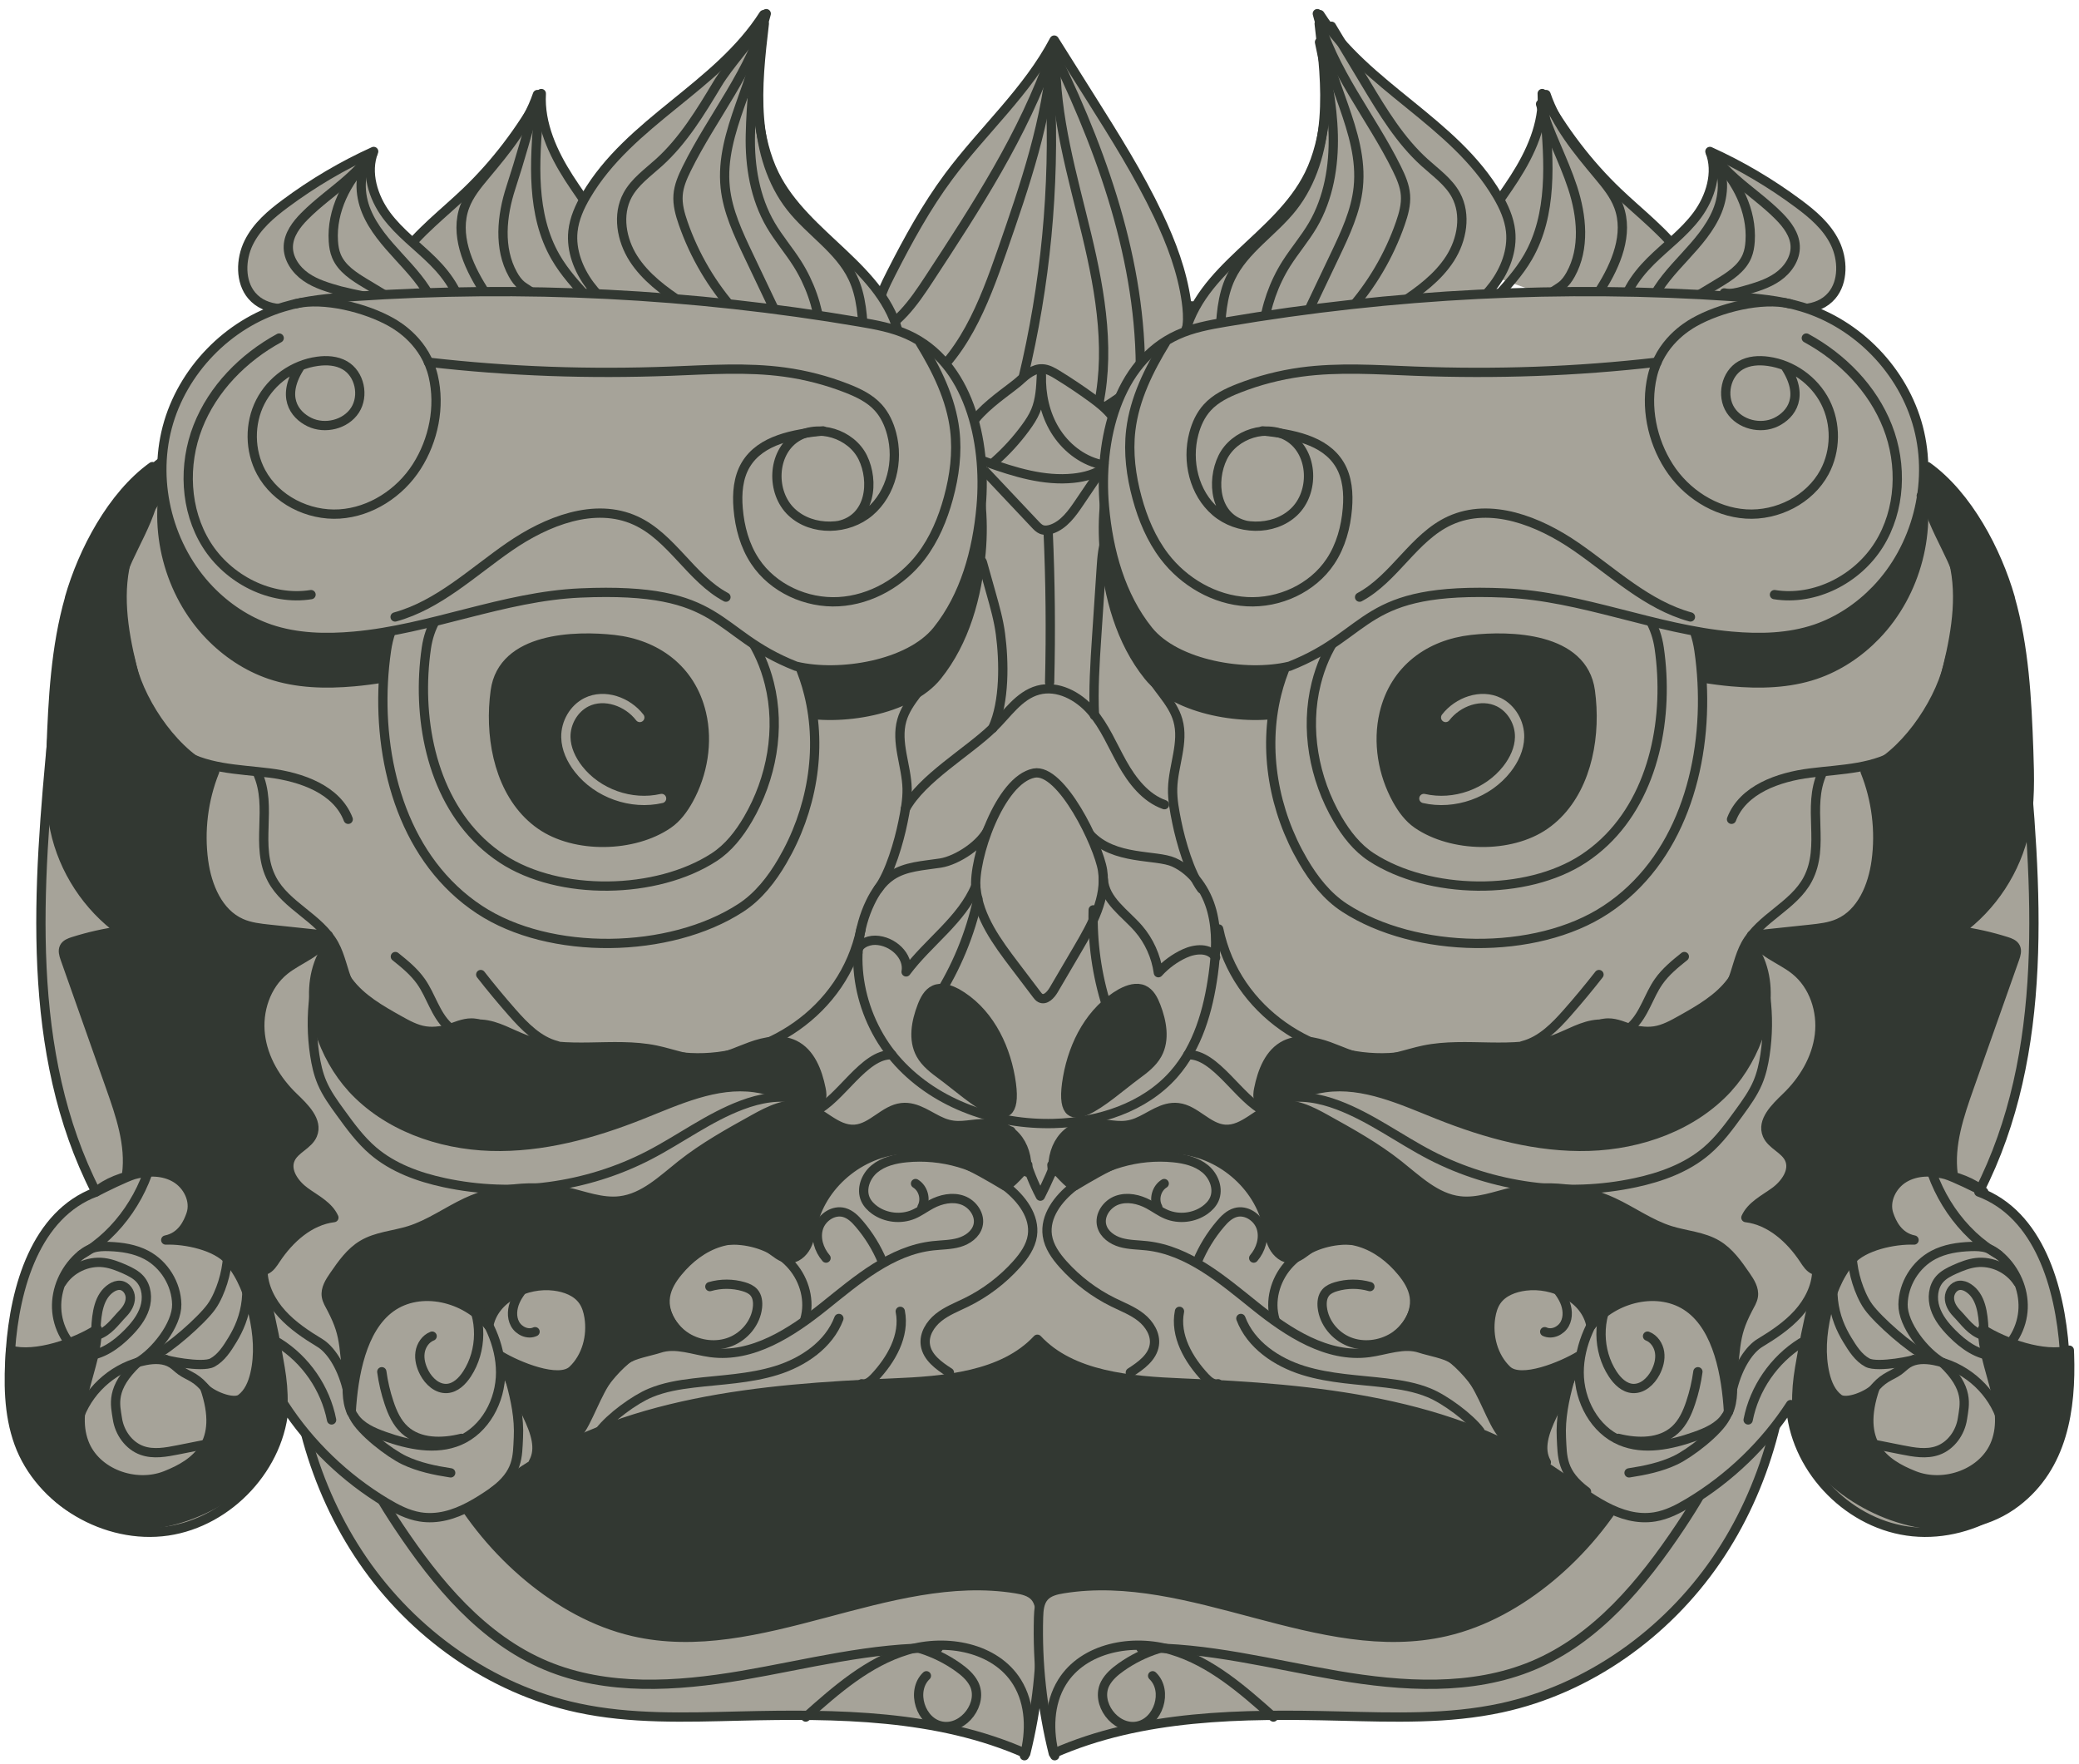 <?xml version="1.0" encoding="UTF-8"?> <svg xmlns="http://www.w3.org/2000/svg" width="224" height="190" viewBox="0 0 224 190" fill="none"><path d="M59.337 176.529C65.945 179.303 73.31 179.453 80.476 179.564C100.374 179.87 120.271 180.18 140.169 180.486C148.188 180.612 156.523 180.67 163.795 177.281C171.063 173.897 176.891 165.974 175.15 158.144C173.788 152.021 168.43 147.73 163.364 144.035C157.972 140.098 152.436 136.205 146.181 133.863C135.883 130.004 124.519 130.639 113.551 131.478C99.399 132.564 85.179 133.922 71.506 137.728C65.223 139.478 58.949 141.81 53.926 145.975C41.931 155.914 45.209 170.6 59.332 176.524L59.337 176.529Z" fill="#323832" stroke="#323832" stroke-linecap="round" stroke-linejoin="round"></path><path d="M31.366 141.1C31.172 150.602 33.703 160.236 39.099 168.105C44.495 175.974 52.834 181.962 62.24 183.993C67.957 185.23 73.872 185.016 79.724 184.876C90.167 184.624 100.984 184.696 110.516 188.914C111.713 184.124 112.252 179.174 112.111 174.243C112.087 173.463 112.024 172.619 111.505 172.028C111.006 171.465 110.21 171.281 109.464 171.16C95.675 168.929 81.818 178.927 68.219 175.775C64.058 174.81 60.252 172.643 56.98 169.933C50.139 164.256 45.509 156.047 44.229 147.31" fill="#A6A399"></path><path d="M31.366 141.1C31.172 150.602 33.703 160.236 39.099 168.105C44.495 175.974 52.834 181.962 62.24 183.993C67.957 185.23 73.872 185.016 79.724 184.876C90.167 184.624 100.984 184.696 110.516 188.914C111.713 184.124 112.252 179.174 112.111 174.243C112.087 173.463 112.024 172.619 111.505 172.028C111.006 171.465 110.21 171.281 109.464 171.16C95.675 168.929 81.818 178.927 68.219 175.775C64.058 174.81 60.252 172.643 56.98 169.933C50.139 164.256 45.509 156.047 44.229 147.31" stroke="#323832" stroke-linecap="round" stroke-linejoin="round"></path><path d="M110.376 189.149C111.069 186.507 111.025 183.544 109.576 181.212C107.263 177.489 101.983 176.495 97.755 177.77C93.523 179.045 90.095 182.056 86.812 184.984" stroke="#323832" stroke-linecap="round" stroke-linejoin="round"></path><path d="M36.974 148.439C36.784 154.219 39.737 159.62 42.956 164.454C47.044 170.582 51.999 176.57 58.845 179.435C65.419 182.184 72.9 181.699 79.93 180.502C86.965 179.299 93.957 177.428 101.093 177.544" stroke="#323832" stroke-linecap="round" stroke-linejoin="round"></path><path d="M99.217 177.627C100.637 178.073 101.99 178.742 103.202 179.6C103.886 180.085 104.545 180.648 104.928 181.384C106.005 183.474 103.862 186.359 101.52 185.971C99.178 185.583 98.106 182.165 99.813 180.536" stroke="#323832" stroke-linecap="round" stroke-linejoin="round"></path><path d="M192.642 141.1C192.836 150.602 190.305 160.236 184.909 168.105C179.513 175.974 171.173 181.962 161.767 183.993C156.051 185.23 150.136 185.016 144.284 184.876C133.841 184.624 123.024 184.696 113.492 188.914C112.294 184.124 111.756 179.174 111.897 174.243C111.921 173.463 111.984 172.619 112.503 172.028C113.002 171.465 113.797 171.281 114.544 171.16C128.333 168.929 142.19 178.927 155.789 175.775C159.949 174.81 163.755 172.643 167.028 169.933C173.869 164.256 178.499 156.047 179.779 147.31" fill="#A6A399"></path><path d="M192.642 141.1C192.836 150.602 190.305 160.236 184.909 168.105C179.513 175.974 171.173 181.962 161.767 183.993C156.051 185.23 150.136 185.016 144.284 184.876C133.841 184.624 123.024 184.696 113.492 188.914C112.294 184.124 111.756 179.174 111.897 174.243C111.921 173.463 111.984 172.619 112.503 172.028C113.002 171.465 113.797 171.281 114.544 171.16C128.333 168.929 142.19 178.927 155.789 175.775C159.949 174.81 163.755 172.643 167.028 169.933C173.869 164.256 178.499 156.047 179.779 147.31" stroke="#323832" stroke-linecap="round" stroke-linejoin="round"></path><path d="M113.639 189.149C112.945 186.507 112.989 183.544 114.439 181.212C116.751 177.489 122.031 176.495 126.259 177.77C130.492 179.045 133.919 182.056 137.202 184.984" stroke="#323832" stroke-linecap="round" stroke-linejoin="round"></path><path d="M187.034 148.439C187.223 154.219 184.27 159.62 181.051 164.454C176.964 170.582 172.009 176.57 165.163 179.435C158.589 182.184 151.107 181.699 144.077 180.502C137.042 179.299 130.051 177.428 122.914 177.544" stroke="#323832" stroke-linecap="round" stroke-linejoin="round"></path><path d="M124.786 177.627C123.366 178.073 122.013 178.742 120.801 179.6C120.117 180.085 119.458 180.648 119.075 181.384C117.999 183.474 120.142 186.359 122.483 185.971C124.825 185.583 125.897 182.165 124.19 180.536" stroke="#323832" stroke-linecap="round" stroke-linejoin="round"></path><path d="M222.426 145.459C221.946 138.661 219.682 130.821 213.209 128.417C220.909 113.367 219.483 95.549 217.874 78.769C217.015 69.833 215.454 60.04 209.432 52.879C203.804 46.188 193.898 43.672 185.68 42.013C165.734 37.98 145.7 33.936 125.376 32.758C122.564 32.593 119.577 32.525 117.138 33.912C115.524 34.828 114.317 36.292 113.231 37.785C112.726 38.479 112.242 39.187 111.776 39.899C111.306 39.187 110.826 38.479 110.322 37.785C109.236 36.297 108.028 34.828 106.414 33.912C103.975 32.525 100.988 32.598 98.176 32.758C77.847 33.941 57.818 37.984 37.872 42.013C29.654 43.676 19.749 46.188 14.12 52.879C8.098 60.04 6.532 69.833 5.679 78.769C4.069 95.549 2.644 113.362 10.343 128.417C3.87 130.821 1.606 138.661 1.126 145.459C0.889 148.828 0.884 152.305 2.042 155.485C4.321 161.735 11.39 165.909 18.062 164.939C24.728 163.965 30.27 157.953 30.614 151.32C33.397 155.602 37.179 159.243 41.586 161.89C42.725 162.573 43.937 163.204 45.251 163.417C49.009 164.028 52.34 161.25 55.438 159.068C67.001 150.947 81.963 149.58 96.145 148.998C101.735 148.77 108.057 148.261 111.771 144.281C115.485 148.261 121.803 148.765 127.398 148.998C141.584 149.58 156.546 150.952 168.105 159.068C171.208 161.245 174.534 164.023 178.291 163.417C179.61 163.204 180.817 162.573 181.957 161.89C186.364 159.247 190.146 155.602 192.929 151.32C193.268 157.953 198.81 163.97 205.481 164.939C212.148 165.914 219.221 161.74 221.5 155.485C222.659 152.305 222.654 148.833 222.416 145.459H222.426Z" fill="#A6A399" stroke="#323832" stroke-linecap="round" stroke-linejoin="round"></path><path d="M96.638 39.556C95.304 37.797 94.33 35.624 94.572 33.428C94.727 32.008 95.372 30.698 96.022 29.423C97.855 25.826 99.804 22.262 102.213 19.019C105.917 14.034 110.703 9.816 113.588 4.318C114.902 6.403 116.215 8.493 117.529 10.578C120.118 14.689 122.717 18.815 124.802 23.208C126.203 26.155 127.372 29.249 127.823 32.483C128.06 34.184 128.07 36.032 127.153 37.486C126.562 38.427 125.646 39.106 124.754 39.76C120.875 42.606 115.377 47.246 110.223 46.766C105.069 46.286 99.736 43.648 96.638 39.552V39.556Z" fill="#A6A399" stroke="#323832" stroke-linecap="round" stroke-linejoin="round"></path><path d="M113.36 5.488C112.87 12.887 110.412 19.995 107.978 27.001C106 32.693 103.692 38.811 98.602 42.04" stroke="#323832" stroke-linecap="round" stroke-linejoin="round"></path><path d="M113.321 5.738C110.286 14.495 105.157 22.344 100.075 30.097C98.446 32.584 96.604 35.241 93.777 36.167" stroke="#323832" stroke-linecap="round" stroke-linejoin="round"></path><path d="M113.738 5.99C113.636 12.54 115.556 18.921 117.084 25.292C118.611 31.663 119.75 38.373 118.102 44.709" stroke="#323832" stroke-linecap="round" stroke-linejoin="round"></path><path d="M113.169 9.822C113.654 20.227 112.651 30.699 110.207 40.823" stroke="#323832" stroke-linecap="round" stroke-linejoin="round"></path><path d="M113.836 6.24C119.179 17.333 123.29 29.382 122.839 41.692" stroke="#323832" stroke-linecap="round" stroke-linejoin="round"></path><path d="M109.905 40.977C110.594 40.357 111.379 39.697 112.305 39.736C112.897 39.76 113.435 40.071 113.939 40.381C115.219 41.166 116.47 42.005 117.682 42.888C119.176 43.974 120.747 45.389 120.771 47.236C120.785 48.458 120.068 49.612 119.084 50.335C118.099 51.057 116.873 51.392 115.656 51.518C112.48 51.847 109.329 50.868 106.323 49.796C105.804 49.612 105.27 49.413 104.878 49.03C101.93 46.165 108.209 42.514 109.905 40.987V40.977Z" fill="#A6A399" stroke="#323832" stroke-linecap="round" stroke-linejoin="round"></path><path d="M183.888 37.995C184.756 34.393 183.418 30.548 181.382 27.765C179.345 24.982 176.679 22.985 174.264 20.672C171.123 17.666 168.383 14.078 166.163 10.078C166.357 13.361 164.892 16.512 163.186 19.169C161.479 21.826 159.462 24.26 158.24 27.256C158.037 27.755 157.872 28.4 158.172 28.803" fill="#A6A399"></path><path d="M183.888 37.995C184.756 34.393 183.418 30.548 181.382 27.765C179.345 24.982 176.679 22.985 174.264 20.672C171.123 17.666 168.383 14.078 166.163 10.078C166.357 13.361 164.892 16.512 163.186 19.169C161.479 21.826 159.462 24.26 158.24 27.256C158.037 27.755 157.872 28.4 158.172 28.803" stroke="#323832" stroke-linecap="round" stroke-linejoin="round"></path><path d="M127.574 36.32C129.198 28.853 137.712 25.576 141.053 18.793C142.022 16.824 142.517 14.628 142.774 12.422C143.196 8.81 143.007 5.115 142.212 1.576C147.21 9.397 156.635 13.072 161.343 21.091C162.032 22.264 162.614 23.549 162.759 24.921C162.977 26.991 162.163 29.062 160.951 30.696C159.738 32.325 158.148 33.585 156.572 34.807" fill="#A6A399"></path><path d="M127.574 36.32C129.198 28.853 137.712 25.576 141.053 18.793C142.022 16.824 142.517 14.628 142.774 12.422C143.196 8.81 143.007 5.115 142.212 1.576C147.21 9.397 156.635 13.072 161.343 21.091C162.032 22.264 162.614 23.549 162.759 24.921C162.977 26.991 162.163 29.062 160.951 30.696C159.738 32.325 158.148 33.585 156.572 34.807" stroke="#323832" stroke-linecap="round" stroke-linejoin="round"></path><path d="M150.934 32.663C152.941 31.344 154.934 29.88 156.234 27.854C157.533 25.827 158.008 23.126 156.864 21.012C156.083 19.573 154.682 18.593 153.47 17.493C150.857 15.127 149.005 12.057 147.186 9.037C145.94 6.967 144.694 4.896 143.453 2.826" stroke="#323832" stroke-linecap="round" stroke-linejoin="round"></path><path d="M141.934 1.471C143.475 7.56 147.732 12.544 150.506 18.178C150.947 19.075 151.359 20.016 151.432 21.015C151.509 22.047 151.223 23.07 150.884 24.05C149.672 27.541 147.757 30.789 145.284 33.538" stroke="#323832" stroke-linecap="round" stroke-linejoin="round"></path><path d="M142.388 2.475C142.776 8.554 146.98 14.13 146.344 20.191C146.078 22.765 144.948 25.155 143.838 27.492C142.737 29.81 141.632 32.127 140.531 34.44" stroke="#323832" stroke-linecap="round" stroke-linejoin="round"></path><path d="M142.17 4.537C142.868 7.834 143.566 11.15 143.649 14.52C143.731 17.89 143.154 21.346 141.452 24.251C140.604 25.695 139.503 26.976 138.606 28.386C137.249 30.529 136.386 32.987 136.109 35.509" stroke="#323832" stroke-linecap="round" stroke-linejoin="round"></path><path d="M142.134 2.547C142.532 5.946 142.925 9.369 142.653 12.782C142.382 16.19 141.392 19.628 139.279 22.319C137.189 24.98 134.062 26.852 132.607 29.906C131.642 31.928 131.531 34.241 131.439 36.481C131.429 36.738 130.954 36.398 131.191 36.306" stroke="#323832" stroke-linecap="round" stroke-linejoin="round"></path><path d="M190.957 32.99C193.187 33.412 195.835 33.649 197.371 31.841C198.632 30.352 198.579 27.943 197.701 26.154C196.824 24.365 195.296 23.075 193.759 21.936C190.773 19.715 187.573 17.829 184.232 16.316C185.139 18.576 184.281 21.271 182.855 23.191C181.43 25.111 179.5 26.493 177.828 28.161C176.155 29.829 174.671 31.982 174.594 34.449" fill="#A6A399"></path><path d="M190.957 32.99C193.187 33.412 195.835 33.649 197.371 31.841C198.632 30.352 198.579 27.943 197.701 26.154C196.824 24.365 195.296 23.075 193.759 21.936C190.773 19.715 187.573 17.829 184.232 16.316C185.139 18.576 184.281 21.271 182.855 23.191C181.43 25.111 179.5 26.493 177.828 28.161C176.155 29.829 174.671 31.982 174.594 34.449" stroke="#323832" stroke-linecap="round" stroke-linejoin="round"></path><path d="M185.781 31.557C186.464 31.712 187.172 31.523 187.846 31.334C189.131 30.971 190.44 30.597 191.531 29.836C192.627 29.075 193.48 27.834 193.422 26.505C193.368 25.259 192.554 24.178 191.676 23.291C190.227 21.822 188.52 20.634 186.973 19.262C186.023 18.413 185.131 17.497 184.316 16.518" stroke="#323832" stroke-linecap="round" stroke-linejoin="round"></path><path d="M184.828 17.197C187.145 19.52 188.779 22.715 188.566 25.987C188.532 26.53 188.445 27.078 188.236 27.582C187.674 28.945 186.336 29.793 185.075 30.55C183.97 31.219 182.859 31.888 181.754 32.552" stroke="#323832" stroke-linecap="round" stroke-linejoin="round"></path><path d="M184.714 17.01C185.859 18.658 185.781 20.922 185.015 22.774C184.249 24.631 182.887 26.163 181.529 27.647C180.172 29.126 178.775 30.624 177.922 32.437" stroke="#323832" stroke-linecap="round" stroke-linejoin="round"></path><path d="M171.368 31.778C171.776 31.982 172.202 31.55 172.445 31.163C174.132 28.496 175.509 25.209 174.408 22.251C173.938 20.976 173.051 19.91 172.178 18.862C169.957 16.205 167.693 13.466 166.578 10.184" stroke="#323832" stroke-linecap="round" stroke-linejoin="round"></path><path d="M165.988 11.209C166.851 14.302 168.442 17.153 169.44 20.208C170.439 23.262 170.788 26.763 169.227 29.57C168.97 30.035 168.655 30.481 168.228 30.806C167.549 31.32 166.483 31.737 166.594 32.586" stroke="#323832" stroke-linecap="round" stroke-linejoin="round"></path><path d="M160.973 32.289C162.311 30.849 163.659 29.394 164.638 27.692C167.285 23.101 166.907 17.438 166.447 12.158" stroke="#323832" stroke-linecap="round" stroke-linejoin="round"></path><path d="M85.781 76.681C90.441 77.787 97.97 76.56 100.971 72.827C103.972 69.094 105.281 64.255 105.708 59.484C106.348 52.352 104.346 43.935 97.825 40.973C96.186 40.226 94.392 39.897 92.617 39.596C74.64 36.537 56.298 35.616 38.097 36.847C35.562 37.017 33.006 37.235 30.573 37.967C24.541 39.771 19.615 44.871 18.015 50.956C16.415 57.041 18.204 63.906 22.568 68.439C24.381 70.325 26.616 71.823 29.094 72.667C31.983 73.646 35.106 73.714 38.146 73.443C46.393 72.711 54.252 69.152 62.523 68.788C78.208 68.095 76.71 73.113 85.781 76.686" fill="#323832"></path><path d="M85.781 76.681C90.441 77.787 97.97 76.56 100.971 72.827C103.972 69.094 105.281 64.255 105.708 59.484C106.348 52.352 104.346 43.935 97.825 40.973C96.186 40.226 94.392 39.897 92.617 39.596C74.64 36.537 56.298 35.616 38.097 36.847C35.562 37.017 33.006 37.235 30.573 37.967C24.541 39.771 19.615 44.871 18.015 50.956C16.415 57.041 18.204 63.906 22.568 68.439C24.381 70.325 26.616 71.823 29.094 72.667C31.983 73.646 35.106 73.714 38.146 73.443C46.393 72.711 54.252 69.152 62.523 68.788C78.208 68.095 76.71 73.113 85.781 76.686" stroke="#323832" stroke-linecap="round" stroke-linejoin="round"></path><path d="M48.912 95.82C49.751 96.615 50.672 97.347 51.666 98.002C59.249 103.001 72.174 102.768 79.811 97.808C81.716 96.572 83.151 94.72 84.296 92.761C87.442 87.384 88.64 80.805 87.132 74.759C84.819 65.489 77.057 60.34 67.869 59.37C59.37 58.473 43.278 58.783 41.639 70.066C40.34 79.011 42.178 89.454 48.907 95.815L48.912 95.82Z" fill="#A6A399" stroke="#323832" stroke-linecap="round" stroke-linejoin="round"></path><path d="M51.843 90.731C52.527 91.376 53.274 91.972 54.083 92.505C60.245 96.564 70.742 96.379 76.943 92.35C78.49 91.347 79.654 89.844 80.589 88.249C83.144 83.88 84.119 78.537 82.892 73.626C81.011 66.096 74.708 61.912 67.247 61.127C60.343 60.399 47.271 60.651 45.938 69.815C44.881 77.083 46.374 85.562 51.843 90.731Z" fill="#A6A399" stroke="#323832" stroke-linecap="round" stroke-linejoin="round"></path><path d="M56.907 87.743C57.319 88.155 57.765 88.533 58.254 88.872C61.959 91.456 68.271 91.335 71.999 88.77C72.93 88.13 73.629 87.175 74.191 86.162C75.728 83.384 76.315 79.98 75.578 76.858C74.448 72.063 70.656 69.406 66.172 68.902C62.022 68.436 54.162 68.601 53.362 74.434C52.727 79.059 53.624 84.455 56.911 87.747L56.907 87.743Z" fill="#323832" stroke="#323832" stroke-linecap="round" stroke-linejoin="round"></path><path d="M71.282 86.023C68.024 86.774 64.383 85.485 62.327 82.847C61.556 81.858 60.989 80.665 60.969 79.415C60.94 77.873 61.823 76.331 63.2 75.647C65.134 74.692 67.621 75.589 68.935 77.296" stroke="#A6A399" stroke-linecap="round" stroke-linejoin="round"></path><path d="M138.923 76.681C134.264 77.787 126.734 76.56 123.733 72.827C120.732 69.094 119.423 64.255 118.996 59.484C118.356 52.352 120.358 43.935 126.879 40.973C128.518 40.226 130.312 39.897 132.087 39.596C150.064 36.537 168.406 35.616 186.607 36.847C189.142 37.017 191.698 37.235 194.131 37.967C200.163 39.771 205.089 44.871 206.689 50.956C208.289 57.041 206.5 63.906 202.136 68.439C200.323 70.325 198.088 71.823 195.61 72.667C192.721 73.646 189.598 73.714 186.558 73.443C178.311 72.711 170.452 69.152 162.181 68.788C146.496 68.095 147.994 73.113 138.923 76.686" fill="#323832"></path><path d="M138.923 76.681C134.264 77.787 126.734 76.56 123.733 72.827C120.732 69.094 119.423 64.255 118.996 59.484C118.356 52.352 120.358 43.935 126.879 40.973C128.518 40.226 130.312 39.897 132.087 39.596C150.064 36.537 168.406 35.616 186.607 36.847C189.142 37.017 191.698 37.235 194.131 37.967C200.163 39.771 205.089 44.871 206.689 50.956C208.289 57.041 206.5 63.906 202.136 68.439C200.323 70.325 198.088 71.823 195.61 72.667C192.721 73.646 189.598 73.714 186.558 73.443C178.311 72.711 170.452 69.152 162.181 68.788C146.496 68.095 147.994 73.113 138.923 76.686" stroke="#323832" stroke-linecap="round" stroke-linejoin="round"></path><path d="M175.782 95.82C174.943 96.615 174.022 97.347 173.028 98.002C165.445 103.001 152.519 102.768 144.883 97.808C142.977 96.572 141.542 94.72 140.398 92.761C137.251 87.384 136.054 80.805 137.562 74.759C139.874 65.489 147.637 60.34 156.824 59.37C165.324 58.473 181.415 58.783 183.054 70.066C184.354 79.011 182.516 89.454 175.786 95.815L175.782 95.82Z" fill="#A6A399" stroke="#323832" stroke-linecap="round" stroke-linejoin="round"></path><path d="M172.865 90.731C172.181 91.376 171.435 91.972 170.625 92.505C164.463 96.564 153.966 96.379 147.765 92.35C146.218 91.347 145.055 89.844 144.119 88.249C141.564 83.88 140.589 78.537 141.816 73.626C143.697 66.096 150 61.912 157.462 61.127C164.366 60.399 177.437 60.651 178.77 69.815C179.827 77.083 178.334 85.562 172.865 90.731Z" fill="#A6A399" stroke="#323832" stroke-linecap="round" stroke-linejoin="round"></path><path d="M167.804 87.743C167.392 88.155 166.946 88.533 166.456 88.872C162.752 91.456 156.439 91.335 152.711 88.77C151.78 88.13 151.082 87.175 150.519 86.162C148.982 83.384 148.396 79.98 149.133 76.858C150.262 72.063 154.054 69.406 158.539 68.902C162.689 68.436 170.548 68.601 171.348 74.434C171.983 79.059 171.086 84.455 167.799 87.747L167.804 87.743Z" fill="#323832" stroke="#323832" stroke-linecap="round" stroke-linejoin="round"></path><path d="M153.414 86.023C156.672 86.774 160.313 85.485 162.369 82.847C163.14 81.858 163.707 80.665 163.727 79.415C163.756 77.873 162.873 76.331 161.496 75.647C159.562 74.692 157.075 75.589 155.761 77.296" stroke="#A6A399" stroke-linecap="round" stroke-linejoin="round"></path><path d="M138.923 71.777C134.264 72.883 126.734 71.656 123.733 67.923C120.736 64.189 119.423 59.351 118.996 54.58C118.356 47.448 120.358 39.031 126.879 36.069C128.518 35.322 130.312 34.992 132.087 34.692C150.064 31.633 168.406 30.711 186.607 31.943C189.142 32.112 191.698 32.331 194.131 33.063C200.163 34.866 205.089 39.967 206.689 46.052C208.289 52.136 206.5 59.002 202.136 63.535C200.323 65.421 198.088 66.919 195.61 67.763C192.721 68.742 189.598 68.81 186.558 68.538C178.311 67.806 170.452 64.248 162.181 63.884C146.496 63.191 147.994 68.209 138.923 71.782" fill="#A6A399"></path><path d="M138.923 71.777C134.264 72.883 126.734 71.656 123.733 67.923C120.736 64.189 119.423 59.351 118.996 54.58C118.356 47.448 120.358 39.031 126.879 36.069C128.518 35.322 130.312 34.992 132.087 34.692C150.064 31.633 168.406 30.711 186.607 31.943C189.142 32.112 191.698 32.331 194.131 33.063C200.163 34.866 205.089 39.967 206.689 46.052C208.289 52.136 206.5 59.002 202.136 63.535C200.323 65.421 198.088 66.919 195.61 67.763C192.721 68.742 189.598 68.81 186.558 68.538C178.311 67.806 170.452 64.248 162.181 63.884C146.496 63.191 147.994 68.209 138.923 71.782" stroke="#323832" stroke-linecap="round" stroke-linejoin="round"></path><path d="M192.874 32.73C189.8 32.023 185.282 33.162 182.538 34.718C181.723 35.179 178.867 36.915 178.024 40.536C177.258 43.824 177.99 47.426 179.808 50.272C181.626 53.118 184.758 55.159 188.123 55.373C191.493 55.586 194.983 53.831 196.578 50.859C197.815 48.551 197.849 45.637 196.661 43.305C195.473 40.973 193.097 39.281 190.508 38.927C189.505 38.786 188.428 38.849 187.551 39.358C185.951 40.275 185.451 42.636 186.455 44.187C187.459 45.739 189.694 46.282 191.357 45.477C193.02 44.672 194.484 42.684 192.302 39.402" stroke="#323832" stroke-linecap="round" stroke-linejoin="round"></path><path d="M178.532 39.022C169.761 40.025 161.248 40.321 152.424 39.986C148.346 39.831 144.239 39.535 140.196 40.083C137.898 40.394 135.638 40.98 133.476 41.824C132.225 42.313 130.969 42.91 130.068 43.909C129.355 44.694 128.904 45.683 128.633 46.706C127.837 49.678 128.647 53.135 130.989 55.133C133.331 57.13 137.18 57.276 139.415 55.162C141.65 53.048 141.515 48.835 138.94 47.147C136.569 45.596 132.977 46.745 131.735 49.29C130.494 51.836 130.853 55.845 134.3 56.607" stroke="#323832" stroke-linecap="round" stroke-linejoin="round"></path><path d="M125.572 36.914C123.793 39.823 122.236 42.96 121.834 46.344C121.543 48.788 121.868 51.275 122.517 53.651C123.128 55.9 124.045 58.092 125.456 59.944C127.569 62.712 130.862 64.627 134.343 64.821C137.824 65.015 141.416 63.386 143.346 60.482C144.466 58.805 145.009 56.792 145.174 54.78C145.31 53.161 145.184 51.45 144.35 50.058C142.735 47.362 139.157 46.751 136.03 46.422" stroke="#323832" stroke-linecap="round" stroke-linejoin="round"></path><path d="M194.62 36.42C198.489 38.529 201.767 41.86 203.376 45.966C204.986 50.068 204.787 54.941 202.445 58.679C200.104 62.417 195.541 64.759 191.188 64.061" stroke="#323832" stroke-linecap="round" stroke-linejoin="round"></path><path d="M182.134 66.467C177.46 65.182 173.804 61.652 169.814 58.898C165.824 56.144 160.621 54.069 156.209 56.091C152.326 57.87 150.255 62.316 146.488 64.333" stroke="#323832" stroke-linecap="round" stroke-linejoin="round"></path><path d="M106.526 89.213C105.832 90.919 103.151 92.694 101.328 92.98C99.505 93.266 97.547 93.324 96.024 94.362C95.006 95.05 94.298 96.112 93.765 97.222C91.079 102.798 92.611 109.877 96.781 114.449C100.95 119.021 107.345 121.198 113.532 121.038C118.327 120.912 123.301 119.326 126.472 115.729C129.061 112.791 130.186 108.834 130.719 104.956C131.03 102.687 131.16 100.345 130.569 98.134C129.977 95.923 128.562 93.838 126.477 92.898C124.567 92.035 120.024 92.718 117.44 89.906" fill="#A6A399"></path><path d="M106.526 89.213C105.832 90.919 103.151 92.694 101.328 92.98C99.505 93.266 97.547 93.324 96.024 94.362C95.006 95.05 94.298 96.112 93.765 97.222C91.079 102.798 92.611 109.877 96.781 114.449C100.95 119.021 107.345 121.198 113.532 121.038C118.327 120.912 123.301 119.326 126.472 115.729C129.061 112.791 130.186 108.834 130.719 104.956C131.03 102.687 131.16 100.345 130.569 98.134C129.977 95.923 128.562 93.838 126.477 92.898C124.567 92.035 120.024 92.718 117.44 89.906" stroke="#323832" stroke-linecap="round" stroke-linejoin="round"></path><path d="M105.154 95.722C105.464 98.839 107.432 101.511 109.328 104.008C110.118 105.05 110.913 106.097 111.704 107.14C111.815 107.285 111.927 107.436 112.092 107.518C112.644 107.804 113.212 107.183 113.527 106.65C114.404 105.157 115.282 103.664 116.159 102.165C117.682 99.576 119.258 96.716 118.792 93.753C118.38 91.101 114.356 82.709 111.408 83.29C107.694 84.023 104.834 92.57 105.149 95.722H105.154Z" fill="#A6A399" stroke="#323832" stroke-linecap="round" stroke-linejoin="round"></path><path d="M103.043 106.975C102.316 106.587 101.433 106.301 100.682 106.636C99.988 106.946 99.61 107.703 99.339 108.41C98.699 110.073 98.34 112.018 99.198 113.579C99.717 114.524 100.609 115.193 101.477 115.833C104.652 118.18 110.184 123.557 108.861 116.076C108.216 112.425 106.359 108.832 103.048 106.97L103.043 106.975Z" fill="#323832" stroke="#323832" stroke-linecap="round" stroke-linejoin="round"></path><path d="M120.847 106.975C121.574 106.587 122.457 106.301 123.208 106.636C123.902 106.946 124.28 107.703 124.551 108.41C125.191 110.073 125.55 112.018 124.692 113.579C124.173 114.524 123.281 115.193 122.413 115.833C119.237 118.18 113.705 123.557 115.029 116.076C115.674 112.425 117.531 108.832 120.842 106.97L120.847 106.975Z" fill="#323832" stroke="#323832" stroke-linecap="round" stroke-linejoin="round"></path><path d="M40.597 37.995C39.729 34.393 41.067 30.548 43.104 27.765C45.14 24.982 47.807 22.985 50.221 20.672C53.363 17.666 56.102 14.078 58.323 10.078C58.129 13.361 59.593 16.512 61.3 19.169C63.006 21.826 65.023 24.26 66.245 27.256C66.449 27.755 66.429 32.26 66.129 32.667" fill="#A6A399"></path><path d="M40.597 37.995C39.729 34.393 41.067 30.548 43.104 27.765C45.14 24.982 47.807 22.985 50.221 20.672C53.363 17.666 56.102 14.078 58.323 10.078C58.129 13.361 59.593 16.512 61.3 19.169C63.006 21.826 65.023 24.26 66.245 27.256C66.449 27.755 66.429 32.26 66.129 32.667" stroke="#323832" stroke-linecap="round" stroke-linejoin="round"></path><path d="M96.915 36.32C95.291 28.853 86.778 25.576 83.437 18.793C82.467 16.824 81.973 14.628 81.716 12.422C81.294 8.81 81.483 5.115 82.278 1.576C77.279 9.397 67.854 13.072 63.146 21.091C62.458 22.264 61.876 23.549 61.731 24.921C61.513 26.991 62.327 29.062 63.539 30.696C64.751 32.325 66.341 33.585 67.917 34.807" fill="#A6A399"></path><path d="M96.915 36.32C95.291 28.853 86.778 25.576 83.437 18.793C82.467 16.824 81.973 14.628 81.716 12.422C81.294 8.81 81.483 5.115 82.278 1.576C77.279 9.397 67.854 13.072 63.146 21.091C62.458 22.264 61.876 23.549 61.731 24.921C61.513 26.991 62.327 29.062 63.539 30.696C64.751 32.325 66.341 33.585 67.917 34.807" stroke="#323832" stroke-linecap="round" stroke-linejoin="round"></path><path d="M73.552 32.667C71.545 31.348 69.552 29.884 68.252 27.857C66.958 25.835 66.478 23.13 67.622 21.016C68.403 19.576 69.804 18.596 71.016 17.496C73.629 15.13 75.481 12.061 77.3 9.04C78.546 6.97 80.849 4.551 82.095 2.48" stroke="#323832" stroke-linecap="round" stroke-linejoin="round"></path><path d="M82.558 1.471C81.016 7.56 76.759 12.544 73.986 18.178C73.544 19.075 73.132 20.016 73.06 21.015C72.982 22.047 73.268 23.07 73.608 24.05C74.82 27.541 76.735 30.789 79.207 33.538" stroke="#323832" stroke-linecap="round" stroke-linejoin="round"></path><path d="M82.096 2.48C81.708 8.56 77.504 14.136 78.139 20.197C78.406 22.771 79.536 25.161 80.646 27.498C81.747 29.816 82.852 32.133 83.953 34.446" stroke="#323832" stroke-linecap="round" stroke-linejoin="round"></path><path d="M81.968 3.744C81.269 7.041 80.925 11.152 80.847 14.517C80.765 17.887 81.342 21.344 83.044 24.248C83.892 25.693 84.993 26.973 85.89 28.384C87.247 30.527 88.11 32.985 88.387 35.506" stroke="#323832" stroke-linecap="round" stroke-linejoin="round"></path><path d="M82.351 2.547C81.953 5.946 81.561 9.369 81.832 12.782C82.104 16.19 83.093 19.628 85.207 22.319C87.296 24.98 90.424 26.852 91.878 29.906C92.843 31.928 92.954 34.241 93.046 36.481C93.056 36.738 93.531 36.398 93.294 36.306" stroke="#323832" stroke-linecap="round" stroke-linejoin="round"></path><path d="M33.537 32.99C31.306 33.412 28.659 33.649 27.122 31.841C25.862 30.352 25.915 27.943 26.793 26.154C27.67 24.365 29.198 23.075 30.734 21.936C33.721 19.715 36.921 17.829 40.261 16.316C39.355 18.576 40.213 21.271 41.638 23.191C43.064 25.111 44.993 26.493 46.666 28.161C48.339 29.829 49.822 31.982 49.9 34.449" fill="#A6A399"></path><path d="M33.537 32.99C31.306 33.412 28.659 33.649 27.122 31.841C25.862 30.352 25.915 27.943 26.793 26.154C27.67 24.365 29.198 23.075 30.734 21.936C33.721 19.715 36.921 17.829 40.261 16.316C39.355 18.576 40.213 21.271 41.638 23.191C43.064 25.111 44.993 26.493 46.666 28.161C48.339 29.829 49.822 31.982 49.9 34.449" stroke="#323832" stroke-linecap="round" stroke-linejoin="round"></path><path d="M43.923 32.668C43.24 32.823 37.315 31.523 36.641 31.334C35.356 30.971 34.047 30.597 32.956 29.836C31.865 29.075 31.007 27.834 31.065 26.505C31.119 25.259 31.933 24.178 32.811 23.291C34.26 21.822 35.967 20.634 37.514 19.262C38.464 18.413 39.356 17.497 40.171 16.518" stroke="#323832" stroke-linecap="round" stroke-linejoin="round"></path><path d="M39.655 17.197C37.338 19.52 35.704 22.715 35.917 25.987C35.951 26.53 36.038 27.078 36.247 27.582C36.809 28.945 38.147 29.793 39.408 30.55C40.513 31.219 41.624 31.888 42.729 32.552" stroke="#323832" stroke-linecap="round" stroke-linejoin="round"></path><path d="M39.779 17.01C38.635 18.658 38.713 20.922 39.479 22.774C40.245 24.627 41.607 26.163 42.965 27.647C44.322 29.131 45.718 30.624 46.572 32.437" stroke="#323832" stroke-linecap="round" stroke-linejoin="round"></path><path d="M53.114 31.778C52.707 31.982 52.281 31.55 52.038 31.163C50.351 28.496 48.974 25.209 50.075 22.251C50.545 20.976 51.432 19.91 52.305 18.862C54.525 16.205 56.789 13.466 57.905 10.184" stroke="#323832" stroke-linecap="round" stroke-linejoin="round"></path><path d="M57.716 11.125C56.853 14.218 56.048 17.147 55.049 20.201C54.05 23.256 53.701 26.756 55.263 29.563C55.52 30.029 55.835 30.475 56.261 30.8C56.94 31.314 58.007 31.731 57.895 32.579" stroke="#323832" stroke-linecap="round" stroke-linejoin="round"></path><path d="M63.521 32.289C62.183 30.849 60.835 29.394 59.856 27.692C57.208 23.101 57.587 17.438 58.047 12.158" stroke="#323832" stroke-linecap="round" stroke-linejoin="round"></path><path d="M85.781 71.777C90.441 72.883 97.97 71.656 100.971 67.923C103.968 64.189 105.281 59.351 105.708 54.58C106.348 47.448 104.346 39.031 97.825 36.069C96.186 35.322 94.392 34.992 92.617 34.692C74.64 31.633 56.298 30.711 38.097 31.943C35.562 32.112 33.006 32.331 30.573 33.063C24.541 34.866 19.615 39.967 18.015 46.052C16.415 52.136 18.204 59.002 22.568 63.535C24.381 65.421 26.616 66.919 29.094 67.763C31.983 68.742 35.106 68.81 38.146 68.538C46.393 67.806 54.252 64.248 62.523 63.884C78.208 63.191 76.71 68.209 85.781 71.782" fill="#A6A399"></path><path d="M85.781 71.777C90.441 72.883 97.97 71.656 100.971 67.923C103.968 64.189 105.281 59.351 105.708 54.58C106.348 47.448 104.346 39.031 97.825 36.069C96.186 35.322 94.392 34.992 92.617 34.692C74.64 31.633 56.298 30.711 38.097 31.943C35.562 32.112 33.006 32.331 30.573 33.063C24.541 34.866 19.615 39.967 18.015 46.052C16.415 52.136 18.204 59.002 22.568 63.535C24.381 65.421 26.616 66.919 29.094 67.763C31.983 68.742 35.106 68.81 38.146 68.538C46.393 67.806 54.252 64.248 62.523 63.884C78.208 63.191 76.71 68.209 85.781 71.782" stroke="#323832" stroke-linecap="round" stroke-linejoin="round"></path><path d="M31.831 32.73C34.905 32.023 39.423 33.162 42.167 34.718C42.982 35.179 45.838 36.915 46.681 40.536C47.447 43.824 46.715 47.426 44.897 50.272C43.079 53.118 39.947 55.159 36.582 55.373C33.213 55.586 29.722 53.831 28.127 50.859C26.89 48.551 26.856 45.637 28.044 43.305C29.232 40.973 31.608 39.281 34.197 38.927C35.2 38.786 36.277 38.849 37.154 39.358C38.754 40.275 39.254 42.636 38.25 44.187C37.246 45.739 35.011 46.282 33.348 45.477C31.685 44.672 30.221 42.684 32.403 39.402" stroke="#323832" stroke-linecap="round" stroke-linejoin="round"></path><path d="M46.164 39.022C54.935 40.025 63.449 40.321 72.273 39.986C76.35 39.831 80.457 39.535 84.5 40.083C86.799 40.394 89.058 40.98 91.22 41.824C92.471 42.313 93.727 42.91 94.629 43.909C95.341 44.694 95.792 45.683 96.064 46.706C96.859 49.678 96.049 53.135 93.707 55.133C91.366 57.13 87.516 57.276 85.281 55.162C83.046 53.048 83.181 48.835 85.756 47.147C88.127 45.596 91.719 46.745 92.961 49.29C94.202 51.836 93.843 55.845 90.396 56.607" stroke="#323832" stroke-linecap="round" stroke-linejoin="round"></path><path d="M99.133 36.914C100.913 39.823 102.469 42.96 102.871 46.344C103.162 48.788 102.837 51.275 102.188 53.651C101.577 55.9 100.661 58.092 99.25 59.944C97.136 62.712 93.844 64.627 90.362 64.821C86.881 65.015 83.289 63.386 81.359 60.482C80.239 58.805 79.696 56.792 79.531 54.78C79.395 53.161 79.522 51.45 80.355 50.058C81.97 47.362 85.548 46.751 88.675 46.422" stroke="#323832" stroke-linecap="round" stroke-linejoin="round"></path><path d="M30.08 36.42C26.211 38.529 22.934 41.86 21.324 45.966C19.714 50.068 19.913 54.941 22.255 58.679C24.597 62.412 29.159 64.759 33.513 64.061" stroke="#323832" stroke-linecap="round" stroke-linejoin="round"></path><path d="M42.57 66.467C47.244 65.182 50.9 61.652 54.89 58.898C58.88 56.144 64.083 54.069 68.495 56.091C72.378 57.87 74.448 62.316 78.216 64.333" stroke="#323832" stroke-linecap="round" stroke-linejoin="round"></path><path d="M105.134 95.465C103.636 99.087 100 101.516 97.629 104.706C97.949 102.994 96.184 101.341 94.313 101.297C93.411 101.278 92.305 101.821 92.436 102.655" stroke="#323832" stroke-linecap="round" stroke-linejoin="round"></path><path d="M118.875 94.742C119.035 96.997 121.212 98.364 122.662 100.032C123.801 101.346 124.562 103.028 124.809 104.793C125.614 103.91 126.589 103.198 127.655 102.713C128.771 102.204 130.312 102.068 130.977 103.144" stroke="#323832" stroke-linecap="round" stroke-linejoin="round"></path><path d="M107.133 49.757C108.379 48.661 109.509 47.43 110.488 46.092C110.91 45.519 111.307 44.918 111.579 44.264C112.083 43.056 112.146 41.718 112.204 40.414C112.146 42.484 112.597 44.593 113.678 46.358C114.759 48.123 116.49 49.524 118.502 50.014C118.657 50.053 118.861 50.067 118.948 49.931" stroke="#323832" stroke-linecap="round" stroke-linejoin="round"></path><path d="M100.949 107.522C103.039 104.254 104.542 100.618 105.361 96.826" stroke="#323832" stroke-linecap="round" stroke-linejoin="round"></path><path d="M117.785 98.023C117.688 101.529 118.183 105.049 119.245 108.389C119.579 109.441 119.977 110.494 120.622 111.39" stroke="#323832" stroke-linecap="round" stroke-linejoin="round"></path><path d="M97.551 87.133C99.33 83.865 104.266 81.038 106.942 78.459C108.498 76.961 109.764 74.92 111.854 74.352C113.953 73.78 116.183 74.973 117.604 76.617C119.024 78.26 119.858 80.321 120.92 82.216C121.982 84.112 123.417 85.969 125.463 86.692" stroke="#323832" stroke-linecap="round" stroke-linejoin="round"></path><path d="M106.955 78.456C108.274 75.61 108.182 71.237 107.794 68.303C107.6 66.829 107.198 65.394 106.795 63.964C106.48 62.849 106.17 61.729 105.855 60.614C105.826 60.512 105.772 60.391 105.666 60.391C105.559 60.391 105.612 60.614 105.685 60.536" stroke="#323832" stroke-linecap="round" stroke-linejoin="round"></path><path d="M117.919 77.071C117.788 74.269 117.972 71.442 118.157 68.654C118.322 66.147 118.486 63.641 118.656 61.134C118.729 60.019 118.826 58.812 119.199 58.031" stroke="#323832" stroke-linecap="round" stroke-linejoin="round"></path><path d="M106.16 50.799C107.954 52.704 109.753 54.605 111.547 56.51C111.741 56.714 111.944 56.927 112.201 57.034C112.55 57.179 112.953 57.121 113.307 57C114.635 56.544 115.513 55.308 116.298 54.144C116.967 53.155 117.631 52.171 118.301 51.182" stroke="#323832" stroke-linecap="round" stroke-linejoin="round"></path><path d="M112.926 57.145C113.173 62.594 113.226 68.053 113.091 73.508" stroke="#323832" stroke-linecap="round" stroke-linejoin="round"></path><path d="M108.917 121.861H108.773" stroke="#323832" stroke-linecap="round" stroke-linejoin="round"></path><path d="M17.077 53.416C15.792 55.428 14.493 57.474 13.795 59.763C12.612 63.636 13.261 67.825 14.217 71.767C15.046 75.195 16.277 78.826 19.157 80.863C21.969 82.851 25.654 82.851 29.067 83.282C32.48 83.714 36.291 85.052 37.518 88.266" stroke="#323832" stroke-linecap="round" stroke-linejoin="round"></path><path d="M27.738 83.262C29.435 87 27.389 91.102 29.304 94.728C30.832 97.618 34.419 98.874 36 101.739C36.708 103.029 36.945 104.527 37.513 105.884C39.195 109.913 44.106 112.216 48.208 110.893C49.066 110.616 49.905 110.204 50.802 110.209C52.024 110.219 53.086 110.995 54.181 111.552C58.327 113.671 63.277 112.696 67.897 113.118C70.065 113.317 72.203 113.831 74.375 113.942C82.249 114.354 90.903 109.118 92.775 100.081" stroke="#323832" stroke-linecap="round" stroke-linejoin="round"></path><path d="M94.613 95.77C95.884 94.087 96.868 90.645 97.285 88.58C97.527 87.382 97.765 86.175 97.736 84.953C97.673 82.475 96.49 79.983 97.168 77.598C97.765 75.484 99.685 74.005 100.572 71.998" stroke="#323832" stroke-linecap="round" stroke-linejoin="round"></path><path d="M20.476 126.605C23.23 127.774 25.087 130.494 26.299 133.126C28.331 137.533 29.383 142.624 30.188 147.39C30.614 149.921 30.697 152.583 29.805 154.983C29.024 157.087 27.531 158.881 25.756 160.263C20.491 164.36 12.505 166.173 6.843 161.834C1.825 157.989 0.908 151.812 1.112 145.902C1.112 145.878 1.131 145.456 1.131 145.456C3.822 146.198 8.137 144.695 10.484 143.177C10.435 147.347 7.584 151.526 9.058 155.429C10.3 158.721 14.581 160.258 17.853 158.963C21.126 157.669 24.122 155.477 22.052 149.499C22.721 150.29 25.126 151.303 25.96 150.687C26.794 150.071 27.22 149.048 27.458 148.045C27.957 145.926 27.778 143.701 27.298 141.577C26.832 139.507 26.062 137.456 24.689 135.832C23.317 134.207 19.982 133.514 17.858 133.592C19.613 133.247 20.277 131.691 20.573 130.833C21.073 129.378 20.244 127.691 18.92 126.906C17.601 126.12 15.928 126.115 14.45 126.542C13.596 126.789 11.129 127.997 10.348 128.414C12.423 126.431 17.974 125.543 20.476 126.605Z" fill="#323832" stroke="#323832" stroke-linecap="round" stroke-linejoin="round"></path><path d="M102.291 147.865C101.147 147.133 99.891 146.231 99.702 144.883C99.542 143.753 100.231 142.648 101.123 141.935C102.015 141.222 103.101 140.81 104.124 140.306C106.17 139.302 108.022 137.896 109.54 136.199C110.33 135.312 111.057 134.294 111.232 133.116C111.537 131.046 110.068 129.121 108.42 127.836C105.394 125.48 101.453 124.34 97.637 124.723C96.415 124.844 95.159 125.145 94.214 125.931C93.269 126.716 92.745 128.103 93.254 129.223C93.467 129.693 93.841 130.071 94.258 130.372C95.441 131.21 97.06 131.39 98.398 130.832C99.082 130.546 99.678 130.09 100.333 129.741C101.365 129.189 102.616 128.907 103.722 129.305C104.827 129.703 105.671 130.92 105.37 132.054C105.128 132.975 104.241 133.596 103.329 133.858C102.418 134.119 101.448 134.105 100.502 134.212C96.003 134.716 92.343 137.896 88.808 140.728C85.274 143.559 81.075 146.308 76.585 145.717C74.724 145.47 72.818 144.66 71.039 145.261C70.239 145.533 68.135 145.911 67.49 146.459C64.479 149.019 63.262 152.17 61.09 155.472" stroke="#323832" stroke-linecap="round" stroke-linejoin="round"></path><path d="M64.629 154.174C65.744 152.705 68.382 150.765 70.083 150.062C71.552 149.451 73.138 149.185 74.714 148.996C77.715 148.637 80.774 148.54 83.659 147.643C86.544 146.746 89.317 144.87 90.384 142.043" stroke="#323832" stroke-linecap="round" stroke-linejoin="round"></path><path d="M96.089 113.635C93.098 113.509 90.528 118.498 87.794 119.71C87.43 119.87 87.415 118.638 87.018 118.629C86.669 118.619 86.334 118.507 86 118.42C83.997 117.911 81.864 118.323 79.93 119.05C76.376 120.384 73.297 122.716 69.927 124.461C63.208 127.942 55.261 129.004 47.862 127.409C45.099 126.813 42.345 125.819 40.197 123.981C38.82 122.803 37.744 121.324 36.682 119.86C35.935 118.832 35.184 117.795 34.689 116.626C34.287 115.681 34.064 114.667 33.909 113.649C33.273 109.48 33.826 105.131 35.484 101.252" stroke="#323832" stroke-linecap="round" stroke-linejoin="round"></path><path d="M83.867 112.234C85.244 112.467 86.51 113.306 87.256 114.484C88.003 115.662 88.226 117.165 87.853 118.508" stroke="#323832" stroke-linecap="round" stroke-linejoin="round"></path><path d="M7.499 64.422C5.981 69.736 5.7 75.311 5.501 80.834C5.4 83.699 5.317 86.599 5.913 89.406C6.835 93.74 9.424 97.697 13.021 100.281C11.276 100.518 9.55 100.906 7.872 101.439C7.504 101.556 7.096 101.711 6.922 102.055C6.738 102.419 6.869 102.855 7.004 103.243C8.638 107.864 10.267 112.479 11.901 117.1C12.973 120.135 14.064 123.311 13.647 126.506C16.158 125.497 19.12 126.414 21.191 128.159C23.261 129.904 24.599 132.343 25.792 134.772C26.359 135.921 27.406 137.298 28.594 136.823C29.103 136.619 29.419 136.115 29.719 135.659C31.183 133.453 33.346 131.495 35.974 131.175C35.397 129.895 34.015 129.226 32.875 128.401C31.736 127.577 30.708 126.137 31.285 124.857C31.775 123.771 33.215 123.349 33.675 122.254C34.301 120.76 32.803 119.32 31.639 118.2C29.772 116.411 28.361 114.06 28.051 111.49C27.741 108.921 28.643 106.152 30.66 104.533C32.245 103.258 34.504 102.622 35.377 100.785C33.273 100.562 31.169 100.339 29.065 100.116C28.017 100.004 26.946 99.888 25.986 99.461C23.499 98.361 22.306 95.476 21.937 92.78C21.491 89.527 21.908 86.157 23.13 83.108C19.062 81.503 15.276 76.01 14.209 71.767C13.142 67.525 11.824 65.624 13.283 61.498C14.389 58.371 17.831 53.712 16.41 50.27C12.081 53.382 8.929 59.375 7.484 64.427L7.499 64.422Z" fill="#323832" stroke="#323832" stroke-linecap="round" stroke-linejoin="round"></path><path d="M8.605 152.468C9.769 149.472 12.547 147.164 15.704 146.568C16.659 146.388 17.706 146.374 18.525 146.897C18.874 147.12 19.16 147.426 19.495 147.668C19.922 147.979 20.416 148.177 20.862 148.454C22.952 149.748 23.626 152.425 24.12 154.834" stroke="#323832" stroke-linecap="round" stroke-linejoin="round"></path><path d="M14.8 146.799C16.701 145.713 19.081 142.717 19.043 140.525C19.004 138.334 17.7 136.215 15.765 135.197C14.543 134.552 13.137 134.339 11.755 134.29C11.149 134.271 10.534 134.28 9.962 134.474C9.385 134.668 8.885 135.032 8.439 135.444C6.936 136.84 6.025 138.886 6.102 140.937C6.175 142.988 7.271 145 9.011 146.086" stroke="#323832" stroke-linecap="round" stroke-linejoin="round"></path><path d="M10.332 143.132C10.415 141.507 10.633 139.636 12 138.754C12.291 138.564 12.64 138.434 12.984 138.477C13.6 138.555 14.036 139.195 14.041 139.81C14.046 140.426 13.711 141.008 13.28 141.459C12.344 142.433 11.723 143.427 10.444 143.859" stroke="#323832" stroke-linecap="round" stroke-linejoin="round"></path><path d="M9.173 146.08C10.952 146.022 12.523 144.897 13.774 143.627C14.545 142.846 15.257 141.964 15.592 140.916C15.926 139.869 15.82 138.633 15.097 137.809C14.661 137.314 14.05 137.014 13.449 136.742C12.726 136.422 11.98 136.126 11.194 136.029C9.444 135.811 7.602 136.684 6.656 138.177" stroke="#323832" stroke-linecap="round" stroke-linejoin="round"></path><path d="M8.738 135.189C12.787 132.911 15.739 128.46 16.588 123.893" stroke="#323832" stroke-linecap="round" stroke-linejoin="round"></path><path d="M16.586 146.079C18.239 145.313 21.696 142.273 22.763 140.795C23.063 140.383 23.301 139.927 23.509 139.461C24.271 137.76 24.629 135.883 24.552 134.021" stroke="#323832" stroke-linecap="round" stroke-linejoin="round"></path><path d="M22.044 155.626C21.084 155.815 20.124 156.004 19.164 156.198C17.889 156.45 16.536 156.702 15.309 156.266C13.874 155.757 12.87 154.336 12.648 152.833C12.424 151.33 11.862 149.585 14.8 146.797" stroke="#323832" stroke-linecap="round" stroke-linejoin="round"></path><path d="M17.869 146.456C17.544 146.49 21.763 147.401 22.878 146.8C23.847 146.277 24.473 145.283 25.045 144.342C25.409 143.746 25.724 143.12 25.971 142.471C26.553 140.943 26.737 139.266 26.504 137.646" stroke="#323832" stroke-linecap="round" stroke-linejoin="round"></path><path d="M92.848 149.076C93.357 149.203 93.837 148.8 94.2 148.422C96.028 146.487 97.522 143.884 96.998 141.275" stroke="#323832" stroke-linecap="round" stroke-linejoin="round"></path><path d="M86.713 142.158C87.304 140.175 86.698 137.94 85.35 136.369C84.002 134.798 81.99 133.882 79.939 133.649C78.64 133.504 77.287 133.62 76.1 134.177C75.043 134.677 74.17 135.496 73.355 136.335C72.783 136.922 72.221 137.542 71.881 138.289C70.955 140.335 72.075 142.909 73.99 144.078C75.392 144.931 77.195 145.149 78.718 144.543C80.245 143.937 81.433 142.488 81.612 140.854C81.675 140.286 81.607 139.666 81.229 139.234C80.948 138.914 80.536 138.74 80.129 138.619C78.95 138.27 77.665 138.265 76.483 138.609" stroke="#323832" stroke-linecap="round" stroke-linejoin="round"></path><path d="M95.081 135.929C94.47 134.456 93.626 133.079 92.593 131.867C92.147 131.338 91.629 130.819 90.96 130.63C89.825 130.31 88.569 131.134 88.201 132.254C87.832 133.374 88.235 134.645 89.001 135.537" stroke="#323832" stroke-linecap="round" stroke-linejoin="round"></path><path d="M97.14 119.329C95.279 119.542 93.97 121.525 92.103 121.661C90.033 121.811 88.51 119.663 86.498 119.164C84.704 118.718 82.881 119.649 81.262 120.546C78.552 122.049 75.832 123.557 73.403 125.482C71.371 127.091 69.374 129.065 66.799 129.37C64.85 129.603 62.945 128.827 61.03 128.391C57.447 127.576 53.602 127.983 50.271 129.525C48.186 130.495 46.291 131.891 44.099 132.575C42.412 133.098 40.565 133.2 39.052 134.107C37.748 134.887 36.851 136.172 35.988 137.423C35.527 138.092 35.042 138.849 35.163 139.653C35.236 140.143 35.522 140.57 35.75 141.016C37.403 144.23 36.909 144.89 37.84 152.09C38.077 148.216 38.945 143.159 42.092 140.88C45.297 138.558 50.203 139.746 52.656 142.848C53.209 139.862 56.7 138.165 59.716 138.548C60.904 138.698 62.135 139.149 62.819 140.129C63.182 140.642 63.362 141.268 63.464 141.889C63.793 143.939 63.206 146.184 61.699 147.61C60.191 149.035 55.706 147.149 53.931 146.068C55.231 150.64 59.085 154.62 57.466 157.539C61.093 155.469 61.902 155.416 63.042 153.21C64.181 150.999 64.991 148.492 66.896 146.892C69.093 145.05 72.195 144.88 75.056 144.793C73.058 143.867 71.352 141.816 71.701 139.644C71.861 138.659 72.414 137.782 73.049 137.016C74.237 135.571 75.773 134.374 77.563 133.83C79.352 133.287 81.398 133.457 82.939 134.509C83.57 134.941 84.166 135.527 84.927 135.581C85.761 135.639 86.508 134.994 86.891 134.252C87.274 133.51 87.381 132.657 87.579 131.843C88.699 127.295 93.174 123.804 97.863 123.823C101.625 123.838 105.058 125.835 108.287 127.765C108.621 127.964 110.522 125.748 110.74 125.496C110.716 125.758 110.706 126.01 110.633 126.267C110.789 123.149 108.937 120.929 105.814 121.055C104.243 121.118 103.152 121.554 101.615 120.943C100.151 120.362 98.828 119.135 97.145 119.329H97.14Z" fill="#323832" stroke="#323832" stroke-linecap="round" stroke-linejoin="round"></path><path d="M37.45 148.36C37.372 149.834 37.324 151.429 38.158 152.651C38.904 153.746 40.204 154.304 41.45 154.745C44.034 155.657 46.943 156.287 49.474 155.22C52.276 154.037 53.939 150.9 53.939 147.86C53.939 144.82 52.494 141.921 50.526 139.604" stroke="#323832" stroke-linecap="round" stroke-linejoin="round"></path><path d="M56.995 138.1C56.432 138.74 55.865 139.389 55.521 140.17C55.177 140.95 55.084 141.881 55.492 142.633C55.899 143.384 56.878 143.83 57.649 143.467" stroke="#323832" stroke-linecap="round" stroke-linejoin="round"></path><path d="M50.385 139.467C51.995 142.017 51.965 145.508 50.312 148.029C49.808 148.8 49.076 149.527 48.16 149.585C47.112 149.653 46.206 148.819 45.716 147.888C45.362 147.215 45.149 146.444 45.26 145.692C45.372 144.941 45.852 144.218 46.56 143.947" stroke="#323832" stroke-linecap="round" stroke-linejoin="round"></path><path d="M41.137 147.783C41.292 148.913 41.549 150.028 41.913 151.109C42.271 152.19 42.756 153.276 43.6 154.047C45.185 155.497 47.629 155.478 49.709 154.959" stroke="#323832" stroke-linecap="round" stroke-linejoin="round"></path><path d="M38.145 152.654C38.906 154.211 41.999 156.577 43.565 157.318C45.131 158.06 46.847 158.414 48.559 158.676" stroke="#323832" stroke-linecap="round" stroke-linejoin="round"></path><path d="M53.148 160.695C55.868 158.678 55.747 156.957 55.854 154.891C55.961 152.821 55.539 150.76 54.981 148.768" stroke="#323832" stroke-linecap="round" stroke-linejoin="round"></path><path d="M28.328 136.91C28.367 138.636 29.215 140.27 30.374 141.545C31.533 142.82 32.992 143.79 34.471 144.687C35.518 145.322 36.755 147.009 37.4 149.589" stroke="#323832" stroke-linecap="round" stroke-linejoin="round"></path><path d="M29.992 144.648C32.935 146.481 35.064 149.57 35.728 152.973" stroke="#323832" stroke-linecap="round" stroke-linejoin="round"></path><path d="M59.981 112.643C58.017 112.134 56.514 110.587 55.176 109.065C54.013 107.741 52.883 106.384 51.797 104.992" stroke="#323832" stroke-linecap="round" stroke-linejoin="round"></path><path d="M42.598 103.053C43.606 103.858 44.619 104.687 45.361 105.744C46.447 107.29 46.908 109.278 48.285 110.573" stroke="#323832" stroke-linecap="round" stroke-linejoin="round"></path><path d="M37.904 117.209C41.656 121.311 47.324 123.323 52.885 123.493C58.446 123.662 63.935 122.15 69.103 120.094C73.045 118.528 77.122 116.598 81.321 117.18C82.848 117.393 84.317 117.936 85.704 118.61C86.606 119.047 87.929 119.425 88.409 118.542C88.613 118.169 88.545 117.718 88.463 117.301C88.084 115.425 87.318 113.403 85.592 112.564C84.143 111.856 82.407 112.196 80.889 112.744C79.372 113.292 77.893 114.053 76.283 114.164C74.378 114.3 72.545 113.515 70.674 113.127C66.044 112.167 61.04 113.616 56.604 111.982C55.033 111.406 53.559 110.45 51.891 110.339C49.85 110.203 47.857 111.367 45.836 111.066C44.817 110.916 43.891 110.402 42.989 109.898C41.016 108.792 38.898 107.595 37.53 105.738C36.512 104.356 35.625 100.162 34.316 103.866C32.755 108.278 34.907 113.927 37.904 117.199V117.209Z" fill="#323832" stroke="#323832" stroke-linecap="round" stroke-linejoin="round"></path><path d="M98.644 127.508C99.478 128.012 99.803 129.205 99.338 130.063" stroke="#323832" stroke-linecap="round" stroke-linejoin="round"></path><path d="M207.003 53.416C208.288 55.428 209.588 57.474 210.286 59.763C211.469 63.636 210.819 67.825 209.864 71.767C209.035 75.195 207.803 78.826 204.923 80.863C202.111 82.851 198.427 82.851 195.013 83.282C191.6 83.714 187.789 85.052 186.562 88.266" stroke="#323832" stroke-linecap="round" stroke-linejoin="round"></path><path d="M196.341 83.262C194.644 87 196.69 91.102 194.775 94.728C193.248 97.618 189.66 98.874 188.079 101.739C187.372 103.029 187.134 104.527 186.567 105.884C184.884 109.913 179.973 112.216 175.871 110.893C175.013 110.616 174.174 110.204 173.277 110.209C172.055 110.219 170.994 110.995 169.898 111.552C165.753 113.671 160.802 112.696 156.182 113.118C154.015 113.317 151.876 113.831 149.704 113.942C141.831 114.354 133.176 109.118 131.305 100.081" stroke="#323832" stroke-linecap="round" stroke-linejoin="round"></path><path d="M129.466 95.77C128.196 94.087 127.212 90.645 126.795 88.58C126.553 87.382 126.315 86.175 126.344 84.953C126.407 82.475 127.59 79.983 126.911 77.598C126.315 75.484 124.395 74.005 123.508 71.998" stroke="#323832" stroke-linecap="round" stroke-linejoin="round"></path><path d="M203.611 126.605C200.857 127.774 199 130.494 197.788 133.126C195.756 137.533 194.704 142.624 193.899 147.39C193.473 149.921 193.39 152.583 194.282 154.983C195.063 157.087 196.556 158.881 198.331 160.263C203.596 164.36 211.581 166.173 217.244 161.834C222.262 157.989 223.179 151.812 222.975 145.902C222.975 145.878 222.956 145.456 222.956 145.456C220.265 146.198 215.95 144.695 213.603 143.177C213.652 147.347 216.503 151.526 215.029 155.429C213.788 158.721 209.506 160.258 206.234 158.963C202.961 157.669 199.965 155.477 202.035 149.499C201.366 150.29 198.961 151.303 198.127 150.687C197.293 150.071 196.867 149.048 196.629 148.045C196.13 145.926 196.309 143.701 196.789 141.577C197.254 139.507 198.025 137.456 199.397 135.832C200.77 134.212 204.105 133.514 206.229 133.592C204.474 133.247 203.81 131.691 203.514 130.833C203.014 129.378 203.843 127.691 205.167 126.906C206.486 126.12 208.159 126.115 209.637 126.542C210.491 126.789 212.958 127.997 213.739 128.414C211.664 126.431 206.113 125.543 203.611 126.605Z" fill="#323832" stroke="#323832" stroke-linecap="round" stroke-linejoin="round"></path><path d="M121.786 147.865C122.93 147.133 124.186 146.231 124.375 144.883C124.535 143.753 123.846 142.648 122.954 141.935C122.062 141.222 120.976 140.81 119.953 140.306C117.907 139.302 116.055 137.896 114.537 136.199C113.747 135.312 113.02 134.294 112.845 133.116C112.54 131.046 114.009 129.121 115.657 127.836C118.683 125.48 122.624 124.34 126.44 124.723C127.662 124.844 128.918 125.145 129.863 125.931C130.809 126.716 131.332 128.103 130.823 129.223C130.61 129.693 130.236 130.071 129.819 130.372C128.636 131.21 127.017 131.39 125.679 130.832C124.995 130.546 124.399 130.09 123.744 129.741C122.712 129.189 121.461 128.907 120.355 129.305C119.25 129.703 118.406 130.92 118.707 132.054C118.949 132.975 119.837 133.596 120.748 133.858C121.66 134.119 122.629 134.105 123.575 134.212C128.074 134.716 131.735 137.896 135.269 140.728C138.803 143.559 143.002 146.308 147.492 145.717C149.354 145.47 151.259 144.66 153.038 145.261C153.838 145.533 155.943 145.911 156.587 146.459C159.598 149.019 160.815 152.17 162.987 155.472" stroke="#323832" stroke-linecap="round" stroke-linejoin="round"></path><path d="M159.45 154.174C158.335 152.705 155.697 150.765 153.996 150.062C152.526 149.451 150.941 149.185 149.365 148.996C146.364 148.637 143.305 148.54 140.42 147.643C137.535 146.746 134.762 144.87 133.695 142.043" stroke="#323832" stroke-linecap="round" stroke-linejoin="round"></path><path d="M127.988 113.635C130.98 113.509 133.549 118.498 136.284 119.71C136.648 119.87 136.662 118.638 137.06 118.629C137.409 118.619 137.743 118.507 138.078 118.42C140.08 117.911 142.213 118.323 144.148 119.05C147.702 120.384 150.781 122.716 154.15 124.461C160.87 127.942 168.817 129.004 176.215 127.409C178.979 126.813 181.733 125.819 183.881 123.981C185.258 122.803 186.334 121.324 187.396 119.86C188.142 118.832 188.894 117.795 189.388 116.626C189.791 115.681 190.014 114.667 190.169 113.649C190.804 109.48 190.251 105.131 188.593 101.252" stroke="#323832" stroke-linecap="round" stroke-linejoin="round"></path><path d="M140.21 112.234C138.833 112.467 137.567 113.306 136.821 114.484C136.074 115.662 135.851 117.165 136.224 118.508" stroke="#323832" stroke-linecap="round" stroke-linejoin="round"></path><path d="M216.584 64.422C218.102 69.736 218.383 75.311 218.582 80.834C218.683 83.699 218.766 86.599 218.169 89.406C217.248 93.74 214.659 97.697 211.062 100.281C212.807 100.518 214.533 100.906 216.211 101.439C216.579 101.556 216.986 101.711 217.161 102.055C217.345 102.419 217.214 102.855 217.079 103.243C215.445 107.864 213.816 112.479 212.182 117.1C211.11 120.135 210.019 123.311 210.436 126.506C207.925 125.497 204.962 126.414 202.892 128.159C200.822 129.904 199.484 132.343 198.291 134.772C197.724 135.921 196.676 137.298 195.489 136.823C194.98 136.619 194.664 136.115 194.364 135.659C192.9 133.453 190.737 131.495 188.109 131.175C188.686 129.895 190.068 129.226 191.207 128.401C192.347 127.577 193.375 126.137 192.798 124.857C192.308 123.771 190.868 123.349 190.408 122.254C189.782 120.76 191.28 119.32 192.444 118.2C194.31 116.411 195.721 114.06 196.032 111.49C196.342 108.921 195.44 106.152 193.423 104.533C191.838 103.258 189.578 102.622 188.706 100.785C190.81 100.562 192.914 100.339 195.018 100.116C196.066 100.004 197.137 99.888 198.097 99.461C200.584 98.361 201.777 95.476 202.145 92.78C202.592 89.527 202.175 86.157 200.953 83.108C205.021 81.503 208.807 76.01 209.874 71.767C210.936 67.559 212.259 65.624 210.8 61.498C209.694 58.371 206.252 53.712 207.673 50.27C212.002 53.382 215.154 59.375 216.599 64.427L216.584 64.422Z" fill="#323832" stroke="#323832" stroke-linecap="round" stroke-linejoin="round"></path><path d="M215.472 152.468C214.308 149.472 211.53 147.164 208.374 146.568C207.419 146.388 206.371 146.374 205.552 146.897C205.203 147.12 204.917 147.426 204.582 147.668C204.156 147.979 203.661 148.177 203.215 148.454C201.125 149.748 200.452 152.425 199.957 154.834" stroke="#323832" stroke-linecap="round" stroke-linejoin="round"></path><path d="M209.282 146.799C207.381 145.713 205.001 142.717 205.04 140.525C205.078 138.334 206.383 136.215 208.317 135.197C209.539 134.552 210.945 134.339 212.327 134.29C212.933 134.271 213.548 134.28 214.121 134.474C214.698 134.668 215.197 135.032 215.643 135.444C217.146 136.84 218.057 138.886 217.98 140.937C217.907 142.988 216.811 145 215.071 146.086" stroke="#323832" stroke-linecap="round" stroke-linejoin="round"></path><path d="M213.748 143.132C213.666 141.507 213.448 139.636 212.08 138.754C211.789 138.564 211.44 138.434 211.096 138.477C210.48 138.555 210.044 139.195 210.039 139.81C210.034 140.426 210.369 141.008 210.8 141.459C211.736 142.433 212.357 143.427 213.637 143.859" stroke="#323832" stroke-linecap="round" stroke-linejoin="round"></path><path d="M214.91 146.08C213.13 146.022 211.559 144.897 210.308 143.627C209.538 142.846 208.825 141.964 208.49 140.916C208.156 139.869 208.262 138.633 208.985 137.809C209.421 137.314 210.032 137.014 210.633 136.742C211.356 136.422 212.102 136.126 212.888 136.029C214.638 135.811 216.48 136.684 217.426 138.177" stroke="#323832" stroke-linecap="round" stroke-linejoin="round"></path><path d="M215.342 135.189C211.293 132.911 208.341 128.46 207.492 123.893" stroke="#323832" stroke-linecap="round" stroke-linejoin="round"></path><path d="M207.488 146.079C205.835 145.313 202.378 142.273 201.311 140.795C201.011 140.383 200.773 139.927 200.564 139.461C199.803 137.76 199.445 135.883 199.522 134.021" stroke="#323832" stroke-linecap="round" stroke-linejoin="round"></path><path d="M202.047 155.626C203.007 155.815 203.967 156.004 204.927 156.198C206.202 156.45 207.555 156.702 208.781 156.266C210.216 155.757 211.22 154.336 211.443 152.833C211.666 151.33 212.229 149.585 209.29 146.797" stroke="#323832" stroke-linecap="round" stroke-linejoin="round"></path><path d="M206.209 146.456C206.534 146.49 202.316 147.401 201.201 146.8C200.231 146.277 199.606 145.283 199.034 144.342C198.67 143.746 198.355 143.12 198.108 142.471C197.526 140.943 197.342 139.266 197.574 137.646" stroke="#323832" stroke-linecap="round" stroke-linejoin="round"></path><path d="M131.233 149.076C130.724 149.203 130.244 148.8 129.88 148.422C128.052 146.487 126.559 143.884 127.083 141.275" stroke="#323832" stroke-linecap="round" stroke-linejoin="round"></path><path d="M137.367 142.158C136.776 140.175 137.382 137.94 138.73 136.369C140.077 134.798 142.089 133.882 144.14 133.649C145.44 133.504 146.792 133.62 147.98 134.177C149.037 134.677 149.91 135.496 150.724 136.335C151.297 136.922 151.859 137.542 152.198 138.289C153.124 140.335 152.004 142.909 150.089 144.078C148.688 144.931 146.885 145.149 145.362 144.543C143.835 143.937 142.647 142.488 142.468 140.854C142.405 140.286 142.473 139.666 142.851 139.234C143.132 138.914 143.544 138.74 143.951 138.619C145.129 138.27 146.414 138.265 147.597 138.609" stroke="#323832" stroke-linecap="round" stroke-linejoin="round"></path><path d="M129 135.929C129.611 134.456 130.454 133.079 131.487 131.867C131.933 131.338 132.452 130.819 133.121 130.63C134.256 130.31 135.511 131.134 135.88 132.254C136.248 133.374 135.846 134.645 135.08 135.537" stroke="#323832" stroke-linecap="round" stroke-linejoin="round"></path><path d="M126.936 119.329C128.797 119.542 130.107 121.525 131.973 121.661C134.043 121.811 135.566 119.663 137.578 119.164C139.372 118.718 141.195 119.649 142.814 120.546C145.524 122.049 148.244 123.557 150.673 125.482C152.705 127.091 154.702 129.065 157.277 129.37C159.226 129.603 161.131 128.827 163.047 128.391C166.629 127.576 170.474 127.983 173.805 129.525C175.89 130.495 177.786 131.891 179.977 132.575C181.664 133.098 183.512 133.2 185.024 134.107C186.328 134.887 187.225 136.172 188.088 137.423C188.549 138.092 189.034 138.849 188.913 139.653C188.84 140.143 188.554 140.57 188.326 141.016C186.673 144.23 187.167 144.89 186.236 152.09C185.999 148.216 185.131 143.159 181.984 140.88C178.78 138.558 173.873 139.746 171.42 142.848C170.867 139.862 167.376 138.165 164.36 138.548C163.173 138.698 161.941 139.149 161.257 140.129C160.894 140.642 160.714 141.268 160.613 141.889C160.283 143.939 160.87 146.184 162.377 147.61C163.885 149.035 168.37 147.149 170.145 146.068C168.845 150.64 164.991 154.62 166.61 157.539C162.983 155.469 162.174 155.416 161.034 153.21C159.895 150.999 159.085 148.492 157.18 146.892C154.984 145.05 151.881 144.88 149.02 144.793C151.018 143.867 152.724 141.816 152.375 139.644C152.215 138.659 151.662 137.782 151.027 137.016C149.839 135.571 148.303 134.374 146.513 133.83C144.724 133.287 142.678 133.457 141.137 134.509C140.506 134.941 139.91 135.527 139.149 135.581C138.315 135.639 137.568 134.994 137.185 134.252C136.802 133.51 136.696 132.657 136.497 131.843C135.377 127.295 130.902 123.804 126.213 123.823C122.451 123.838 119.018 125.835 115.789 127.765C115.455 127.964 113.554 125.748 113.336 125.496C113.36 125.758 113.37 126.01 113.443 126.267C113.287 123.149 115.14 120.929 118.262 121.055C119.833 121.118 120.924 121.554 122.461 120.943C123.925 120.362 125.248 119.135 126.931 119.329H126.936Z" fill="#323832" stroke="#323832" stroke-linecap="round" stroke-linejoin="round"></path><path d="M186.634 148.36C186.711 149.834 186.76 151.429 185.926 152.651C185.179 153.746 183.88 154.304 182.634 154.745C180.05 155.657 177.141 156.287 174.61 155.22C171.808 154.037 170.145 150.9 170.145 147.86C170.145 144.82 171.589 141.921 173.558 139.604" stroke="#323832" stroke-linecap="round" stroke-linejoin="round"></path><path d="M167.088 138.1C167.651 138.74 168.218 139.389 168.562 140.17C168.906 140.95 168.998 141.881 168.591 142.633C168.184 143.384 167.204 143.83 166.434 143.467" stroke="#323832" stroke-linecap="round" stroke-linejoin="round"></path><path d="M173.688 139.467C172.078 142.017 172.107 145.508 173.76 148.029C174.265 148.8 174.997 149.527 175.913 149.585C176.96 149.653 177.867 148.819 178.357 147.888C178.71 147.215 178.924 146.444 178.812 145.692C178.701 144.941 178.221 144.218 177.513 143.947" stroke="#323832" stroke-linecap="round" stroke-linejoin="round"></path><path d="M182.939 147.783C182.784 148.913 182.527 150.028 182.163 151.109C181.805 152.19 181.32 153.276 180.476 154.047C178.891 155.497 176.447 155.478 174.367 154.959" stroke="#323832" stroke-linecap="round" stroke-linejoin="round"></path><path d="M185.934 152.654C185.173 154.211 182.079 156.577 180.513 157.318C178.947 158.06 177.231 158.414 175.52 158.676" stroke="#323832" stroke-linecap="round" stroke-linejoin="round"></path><path d="M170.937 160.695C168.217 158.678 168.338 156.957 168.231 154.891C168.125 152.826 168.547 150.76 169.104 148.768" stroke="#323832" stroke-linecap="round" stroke-linejoin="round"></path><path d="M195.751 136.91C195.712 138.636 194.864 140.27 193.705 141.545C192.546 142.82 191.087 143.79 189.608 144.687C188.561 145.322 187.325 147.009 186.68 149.589" stroke="#323832" stroke-linecap="round" stroke-linejoin="round"></path><path d="M194.087 144.648C191.144 146.481 189.016 149.57 188.352 152.973" stroke="#323832" stroke-linecap="round" stroke-linejoin="round"></path><path d="M164.098 112.643C166.061 112.134 167.564 110.587 168.902 109.065C170.066 107.741 171.196 106.384 172.282 104.992" stroke="#323832" stroke-linecap="round" stroke-linejoin="round"></path><path d="M181.476 103.053C180.468 103.858 179.454 104.687 178.713 105.744C177.627 107.29 177.166 109.278 175.789 110.573" stroke="#323832" stroke-linecap="round" stroke-linejoin="round"></path><path d="M186.179 117.209C182.426 121.311 176.758 123.323 171.197 123.493C165.636 123.662 160.148 122.15 154.979 120.094C151.038 118.528 146.96 116.598 142.761 117.18C141.234 117.393 139.765 117.936 138.378 118.61C137.477 119.047 136.153 119.425 135.673 118.542C135.469 118.169 135.537 117.718 135.62 117.301C135.998 115.425 136.764 113.403 138.49 112.564C139.94 111.856 141.675 112.196 143.193 112.744C144.71 113.292 146.189 114.053 147.799 114.164C149.704 114.3 151.537 113.515 153.408 113.127C158.039 112.167 163.042 113.616 167.479 111.982C169.049 111.406 170.523 110.45 172.191 110.339C174.232 110.203 176.225 111.367 178.247 111.066C179.265 110.916 180.191 110.402 181.093 109.898C183.066 108.792 185.185 107.595 186.552 105.738C187.57 104.356 188.458 100.162 189.767 103.866C191.328 108.278 189.175 113.927 186.179 117.199V117.209Z" fill="#323832" stroke="#323832" stroke-linecap="round" stroke-linejoin="round"></path><path d="M125.438 127.508C124.604 128.012 124.279 129.205 124.745 130.063" stroke="#323832" stroke-linecap="round" stroke-linejoin="round"></path><path d="M110.309 124.342C110.735 125.908 111.336 127.43 112.093 128.865C112.825 127.43 113.47 125.951 114.032 124.444" stroke="#323832" stroke-linecap="round" stroke-linejoin="round"></path></svg> 